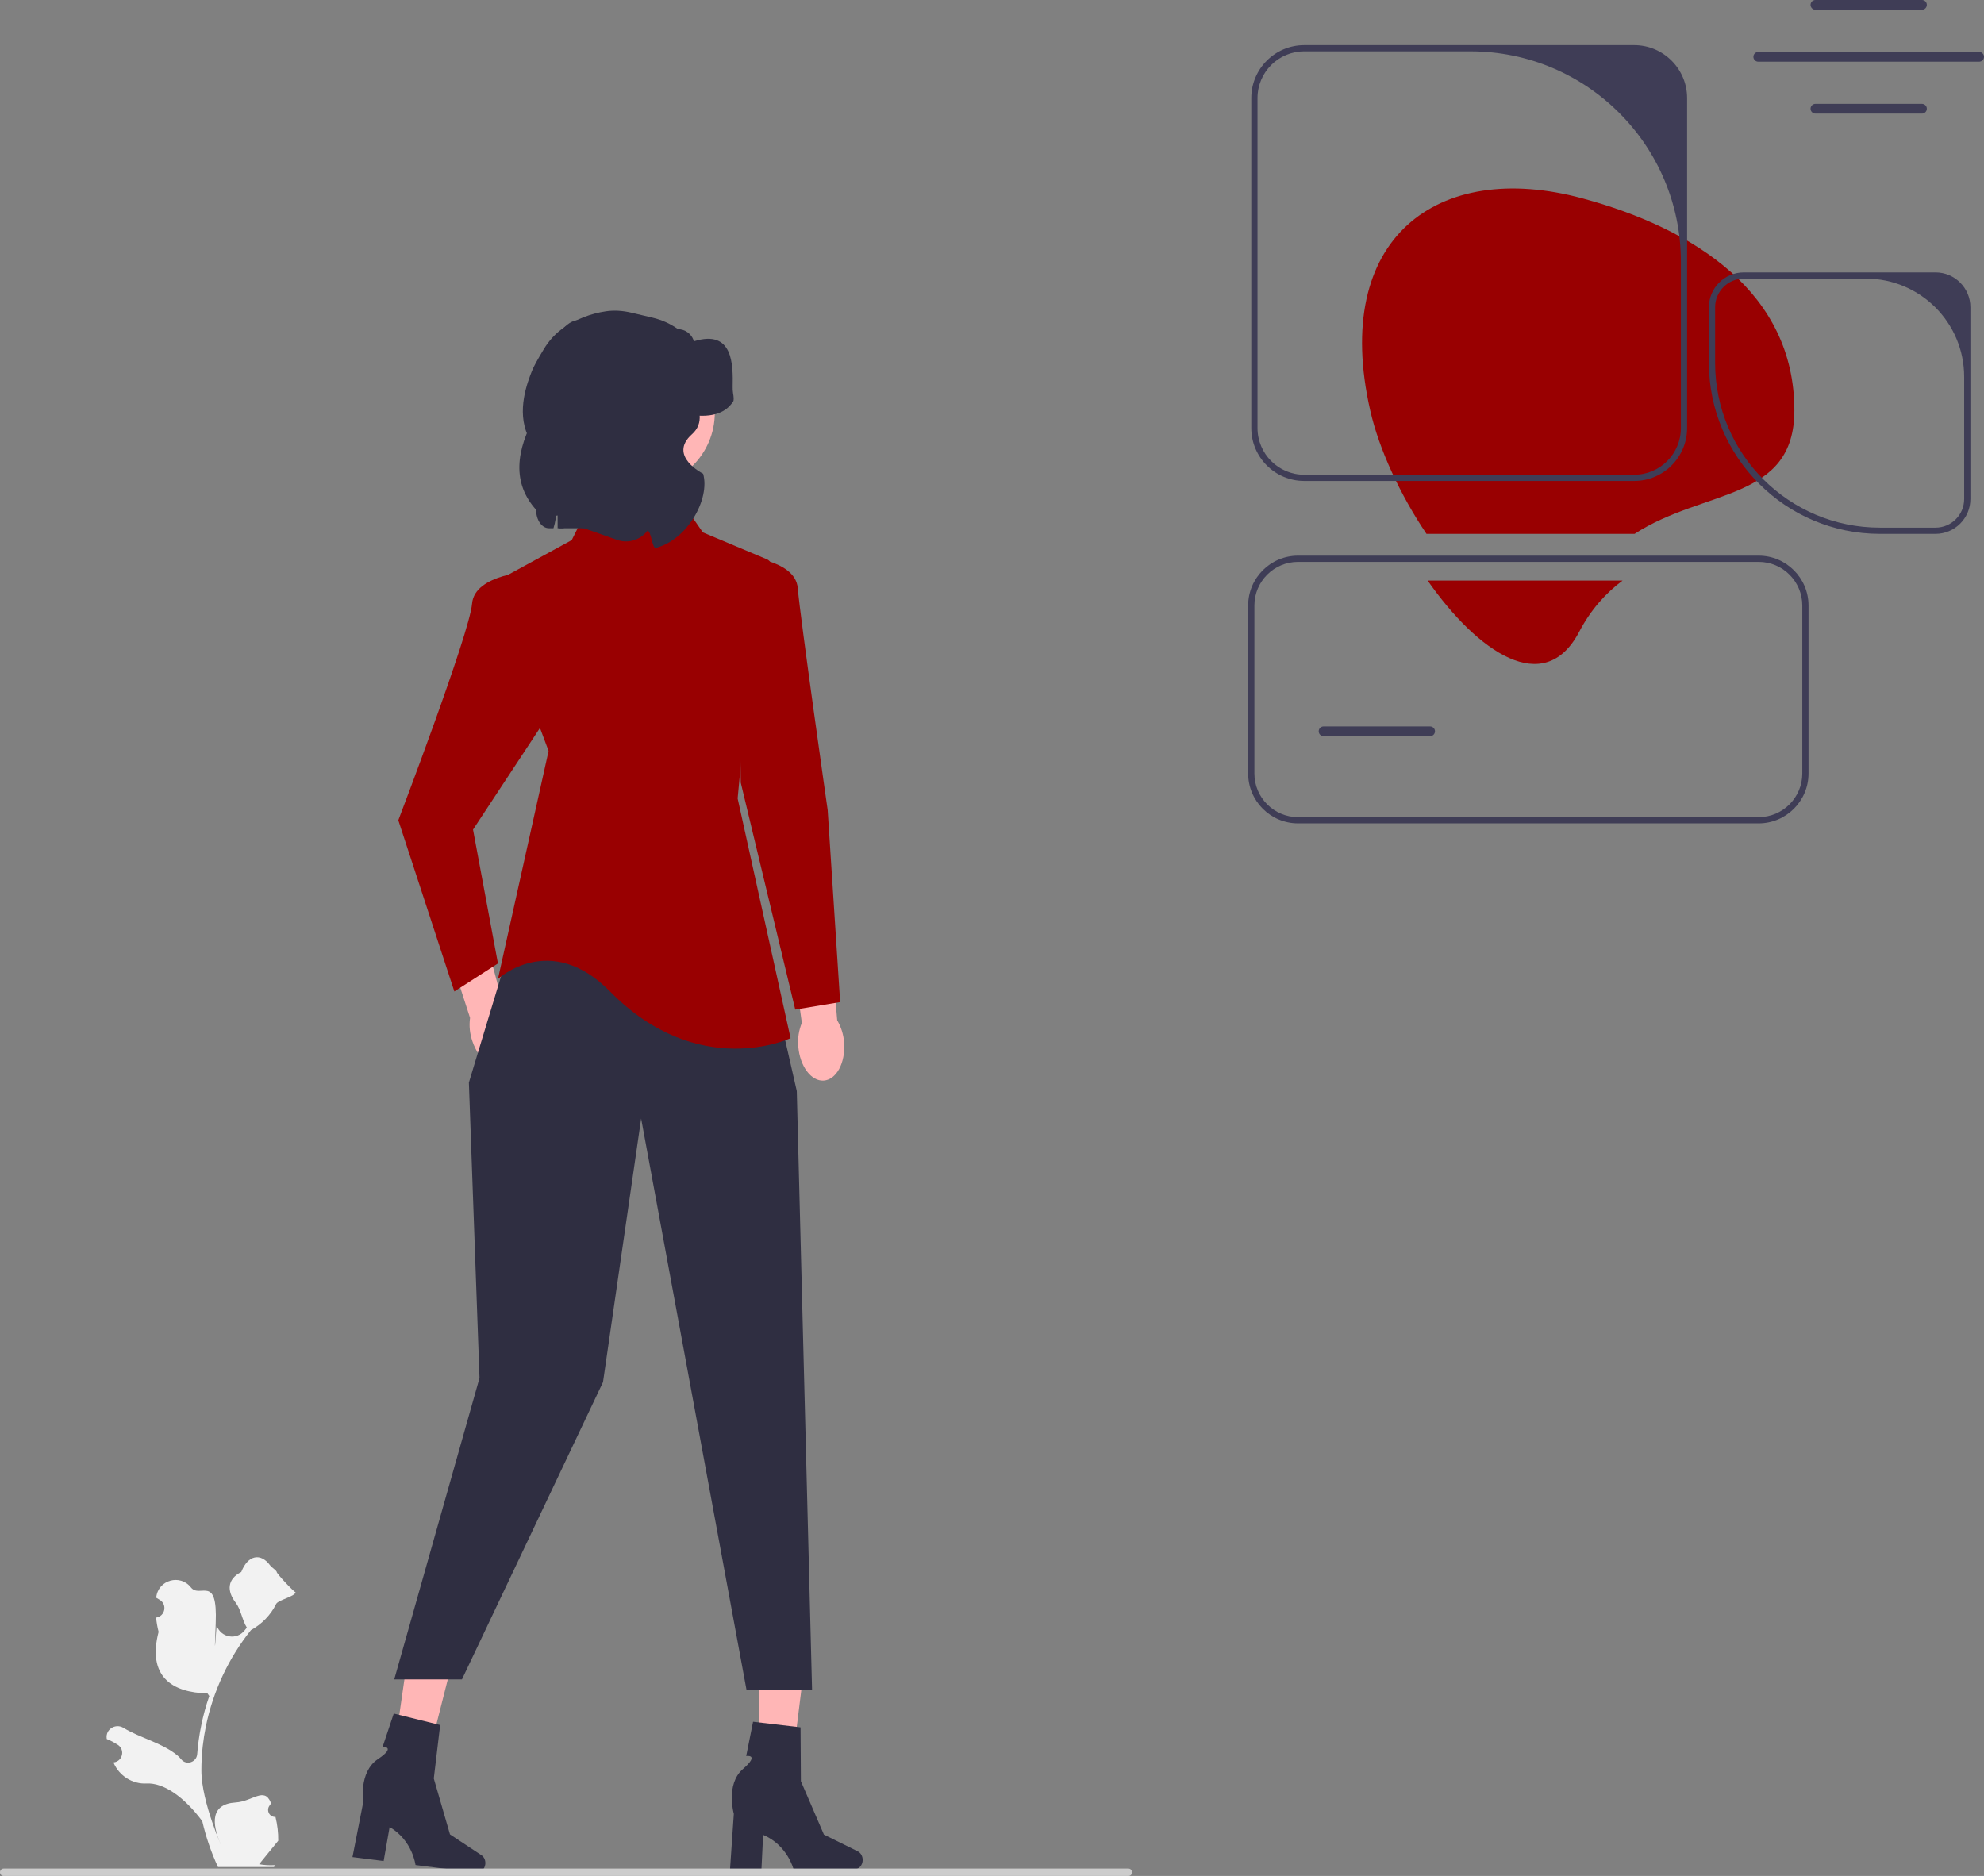 <svg xmlns="http://www.w3.org/2000/svg" xmlns:xlink="http://www.w3.org/1999/xlink" width="637.325" height="602.643" viewBox="0 0 637.325 602.643"><rect x="0" y="0" width="637.325" height="602.643" fill="#808080" stroke="none"/><g><path id="b-1007" d="M165.75,329.794c2.051,6.07,.582,12.049-3.282,13.353s-8.657-2.558-10.708-8.631c-.853-2.415-1.114-4.998-.764-7.535l-8.366-25.829,12.205-3.667,6.951,25.852c1.818,1.805,3.177,4.019,3.963,6.456Z" fill="#ffb6b6"></path><path d="M170.874,183.502s-18.428,.801-19.23,10.416-23.692,69.584-23.692,69.584l18,55,14-9-8-43,27-41-8.079-42Z" fill="#990001"></path></g><path d="M576.41,131.837c0-37.625-31.801-58.323-68.127-68.127-46.573-12.569-80.682,12.865-68.127,68.127,2.846,12.525,9.652,27.153,18.076,39.665h66.853c22.331-14.539,51.324-10.461,51.324-39.665Z" fill="#990001"></path><g><polygon points="124.895 574.279 134.647 575.74 145.625 532.485 131.234 530.328 124.895 574.279" fill="#ffb6b6"></polygon><path d="M155.885,598.904h0c-.208,1.652-1.549,2.844-2.995,2.662l-19.414-2.442s-.945-7.92-8.318-12.204l-1.919,10.917-10.015-1.26,3.435-17.51s-1.491-9.786,4.681-13.917c6.171-4.131,1.58-4.025,1.58-4.025l3.564-10.656,14.91,3.683-2.047,17.174,5.202,17.957,10.103,6.676c.899,.594,1.384,1.751,1.234,2.945l0,0Z" fill="#2f2e41"></path></g><g><polygon points="243.304 576.921 253.162 577.154 258.656 532.867 244.109 532.523 243.304 576.921" fill="#ffb6b6"></polygon><path d="M277.124,597.487h0c0,1.665-1.182,3.015-2.64,3.015h-19.566s-1.925-7.74-9.776-11.071l-.542,11.071h-10.094l1.223-17.802s-2.7-9.524,2.907-14.392c5.608-4.868,1.066-4.191,1.066-4.191l2.206-11.018,15.253,1.794,.112,17.295,7.402,17.167,10.857,5.363c.966,.477,1.592,1.565,1.592,2.768l0,0Z" fill="#2f2e41"></path></g><polygon points="169.615 285.007 150.62 347.776 154.033 442.684 126.64 539.502 148.39 539.502 193.708 443.987 205.955 359.338 239.817 542.949 260.862 542.949 255.953 350.502 240.643 283.355 169.615 285.007" fill="#2f2e41"></polygon><path d="M218.344,160.295l-27.255-1.652-7.433,14.866-27.255,14.866,19.822,52.858-16.269,73.268s16.738-15.558,36,4c28.525,28.964,58,15,58,15l-17-77,6-64c.771-5.049,7.83-11.34,3-13l-20.176-8.47-7.433-10.737Z" fill="#990001"></path><path id="c-1008" d="M212.327,169.691h-32.598c.048-2.216-.278-4.415-.948-6.408-.019,2.212-.355,4.394-.987,6.408h-1.481c-2.265-.003-4.1-2.658-4.102-5.934-7.66-8.508-6.655-18.945,0-30.642,.001-15.003,8.869-37.494,18.505-28.083,.311-.023,5.196-3.153,5.506-3.153,8.477,.01,11.392,11.076,13.952,22.766,2.917-1.944,4.927,6.172,6.381,20.458,.424,4.169,.801,8.863,1.14,13.986,.934,4.298-.717,8.879-3.688,10.231-.544,.247-1.111,.374-1.681,.376l.002-.004Z" fill="#2f2e41"></path><circle id="d" cx="205.664" cy="132.57" r="23.954" fill="#ffb6b6"></circle><path id="e-1009" d="M207.953,170.502h0c-2.244,2.991-6.17,4.182-9.697,2.941l-10.668-3.752c-.998,0-1.848-.585-1.894-1.343l-.005-.083c-.107-1.58-3.024-1.846-3.701-.35-.272,.602-.583,1.194-.93,1.776h-1.933v-46.612c0-7.995,8.53-14.476,19.053-14.476h0c8.984,0,16.747,4.768,18.63,11.443,0,0,13.355,12.446,5.484,19.443-7.871,6.997,3.58,12.693,3.58,12.693,2.274,8.063-4.955,21.168-15.191,23.837-1.204,.314-1.45-5.516-2.726-5.516Z" fill="#2f2e41"></path><path d="M235.509,129.013c-.982,1.395-3.549,5.052-11.556,4.489-2.039-.147-9.282-2.14-14.554-2.042-3.494,.061-5.645,.037-9.946,0-5.085-.049-6.478-.147-7.46-1.224-1.902-2.092-.336-5.812-1.243-6.118-.758-.257-2.723,2.043-3.73,4.894-2.114,5.983,5.471,14.316,6.216,22.025,.796,8.308-7.037-7.611-6.216,0,.92,8.565,4.215,7.917,4.177,11.013-.012,.465-.149,.869-.448,1.224-.261,.318-.522,.44-4.973,1.224-5.321,.942-7.994,1.407-8.703,1.224-1.828-.465-3.68-3.047-4.973-4.894-2.139-3.022-.622,.024,0-3.671,.597-3.573,2.462-4.038,2.487-7.342,.025-4.16-2.922-5.421-4.973-9.789-3.792-8.076-.087-17.424,1.243-20.801,.639-1.62,1.798-3.669,3.829-7.056,1.631-2.719,3.795-5.114,6.434-6.908,3.956-2.69,8.55-4.533,13.518-5.263,2.721-.4,5.495-.19,8.17,.443l6.929,1.639c2.913,.689,5.658,1.937,8.079,3.673h0c2.256,.007,4.213,1.443,4.987,3.529,.081,.218,.155,.345,.215,.327,12.49-3.843,12.482,7.538,12.345,14.648-.014,.728,.013,1.372,.108,1.895v.037c.249,1.407,.311,2.435,.037,2.827Z" fill="#2f2e41"></path><path d="M88.498,583.675c-2.066,.129-3.208-2.437-1.645-3.933l.155-.618c-.02-.049-.041-.098-.061-.148-2.094-4.993-5.844-.28-11.248,.055-7.947,.493-7.828,6.504-4.75,13.532,.836,1.908-6.259-13.486-6.259-23.82,0-2.597,.142-5.193,.433-7.783,.239-2.119,.568-4.224,.995-6.31,2.306-11.277,7.299-22.018,14.5-30.99,3.462-1.892,6.349-4.851,8.093-8.397,.626-1.279,6.009-2.359,6.242-3.761-.394,.052-6.377-6.244-6.08-6.612-.549-.833-1.532-1.247-2.131-2.06-2.982-4.043-7.091-3.337-9.236,2.157-4.582,2.313-4.627,6.148-1.815,9.837,1.789,2.347,2.035,5.522,3.604,8.035-.162,.207-.329,.407-.491,.614-.062,.08-.124,.159-.186,.239-2.533,3.278-7.592,2.438-9.003-1.457-.103-.284-.976,15.106-.319-.823s-5.072-7.82-7.972-11.493c-3.464-4.388-10.512-2.394-11.122,3.163-.006,.053-.012,.106-.017,.159,.429,.242,.849,.499,1.26,.771,2.339,1.547,1.53,5.174-1.242,5.601l-.063,.01c.155,1.544,.42,3.074,.807,4.579-3.701,14.312,4.286,19.527,15.693,19.764l.594,.846c-1.08,3.108-1.949,6.291-2.601,9.514-.614,2.99-1.04,6.013-1.279,9.049l-.01,.13c-.198,2.582-3.465,3.681-5.108,1.678-.418-.51-.846-.957-1.277-1.31-4.946-4.063-11.933-5.559-17.268-8.824-2.568-1.572-5.859,.459-5.411,3.437l.022,.143c.794,.323,1.569,.698,2.319,1.117,.429,.242,.85,.499,1.261,.771,2.34,1.548,1.53,5.175-1.243,5.601l-.063,.01c-.045,.006-.084,.013-.129,.019l.041,.097c1.784,4.196,6.047,6.914,10.6,6.665,5.359-.293,12.016,4.188,17.887,12.11l.006,0c1.163,5.064,2.861,10.011,5.044,14.726h18.02c.065-.2,.123-.407,.181-.607-1.666,.103-3.346,.006-4.986-.297,1.337-1.641,2.674-3.294,4.011-4.935,.032-.032,.058-.065,.084-.097,.678-.84,1.363-1.673,2.041-2.512l0-.001c.042-2.578-.267-5.147-.879-7.64l-.001-0Z" fill="#f2f2f2"></path><path d="M0,601.453c0,.66,.53,1.19,1.19,1.19H362.48c.66,0,1.19-.53,1.19-1.19,0-.66-.53-1.19-1.19-1.19H1.19c-.66,0-1.19,.53-1.19,1.19Z" fill="#ccc"></path><path d="M541.953,31.502v106c0,9.374-7.626,17-17,17h-106c-9.374,0-17-7.626-17-17V31.502c0-9.374,7.626-17,17-17h106c9.374,0,17,7.626,17,17Zm-17,121c8.284,0,15-6.716,15-15v-53.441c0-37.312-30.247-67.559-67.559-67.559h-53.441c-8.284,0-15,6.716-15,15v106c0,8.284,6.716,15,15,15h106Z" fill="#3f3d56"></path><path d="M459.397,236.493h-34.221c-.863,0-1.565-.702-1.565-1.565,0-.863,.702-1.564,1.565-1.564h34.221c.863,0,1.564,.702,1.564,1.564s-.702,1.565-1.564,1.565Z" fill="#3f3d56"></path><g><path d="M617.397,3.129h-34.221c-.863,0-1.565-.702-1.565-1.565,0-.863,.702-1.564,1.565-1.564h34.221c.863,0,1.564,.702,1.564,1.564s-.702,1.565-1.564,1.565Z" fill="#3f3d56"></path><path d="M617.397,36.493h-34.221c-.863,0-1.565-.702-1.565-1.565,0-.863,.702-1.564,1.565-1.564h34.221c.863,0,1.564,.702,1.564,1.564s-.702,1.565-1.564,1.565Z" fill="#3f3d56"></path><path d="M635.76,19.822h-70.947c-.863,0-1.565-.702-1.565-1.565s.702-1.564,1.565-1.564h70.947c.863,0,1.564,.702,1.564,1.564,0,.863-.702,1.565-1.564,1.565Z" fill="#3f3d56"></path></g><path d="M564.938,264.502h-147.969c-8.831,0-16.016-7.185-16.016-16.016v-53.969c0-8.831,7.185-16.016,16.016-16.016h147.969c8.831,0,16.016,7.185,16.016,16.016v53.969c0,8.831-7.185,16.016-16.016,16.016Zm-147.969-84c-7.728,0-14.016,6.287-14.016,14.016v53.969c0,7.729,6.288,14.016,14.016,14.016h147.969c7.728,0,14.016-6.287,14.016-14.016v-53.969c0-7.729-6.288-14.016-14.016-14.016h-147.969Z" fill="#3f3d56"></path><path d="M621.749,171.502h-17.858c-30.292,0-54.937-24.645-54.937-54.937v-17.858c0-6.179,5.026-11.205,11.205-11.205h61.591c6.178,0,11.205,5.026,11.205,11.205v61.59c0,6.179-5.026,11.205-11.205,11.205Zm-61.591-82c-5.084,0-9.205,4.121-9.205,9.205v17.859c0,29.236,23.7,52.937,52.937,52.937h17.859c5.084,0,9.205-4.121,9.205-9.205v-39.228c0-17.434-14.133-31.567-31.567-31.567h-39.228Z" fill="#3f3d56"></path><g><path id="f-1010" d="M256.43,336.091c.464,6.391,4.137,11.331,8.204,11.035s6.987-5.716,6.522-12.108c-.151-2.556-.911-5.039-2.218-7.241l-2.307-27.052-12.672,1.353,3.62,26.525c-.975,2.368-1.369,4.936-1.149,7.488Z" fill="#ffb6b6"></path><path d="M237.032,178.502s18.428,.801,19.23,10.416,9.615,71.309,9.615,71.309l4.006,61.695-14.422,2.404-17.507-72.912-.921-72.912Z" fill="#990001"></path></g><path d="M507.283,202.963c3.803-7.25,8.624-12.48,13.937-16.461h-62.616c16.116,23.021,37.488,37.795,48.679,16.461Z" fill="#990001"></path></svg>